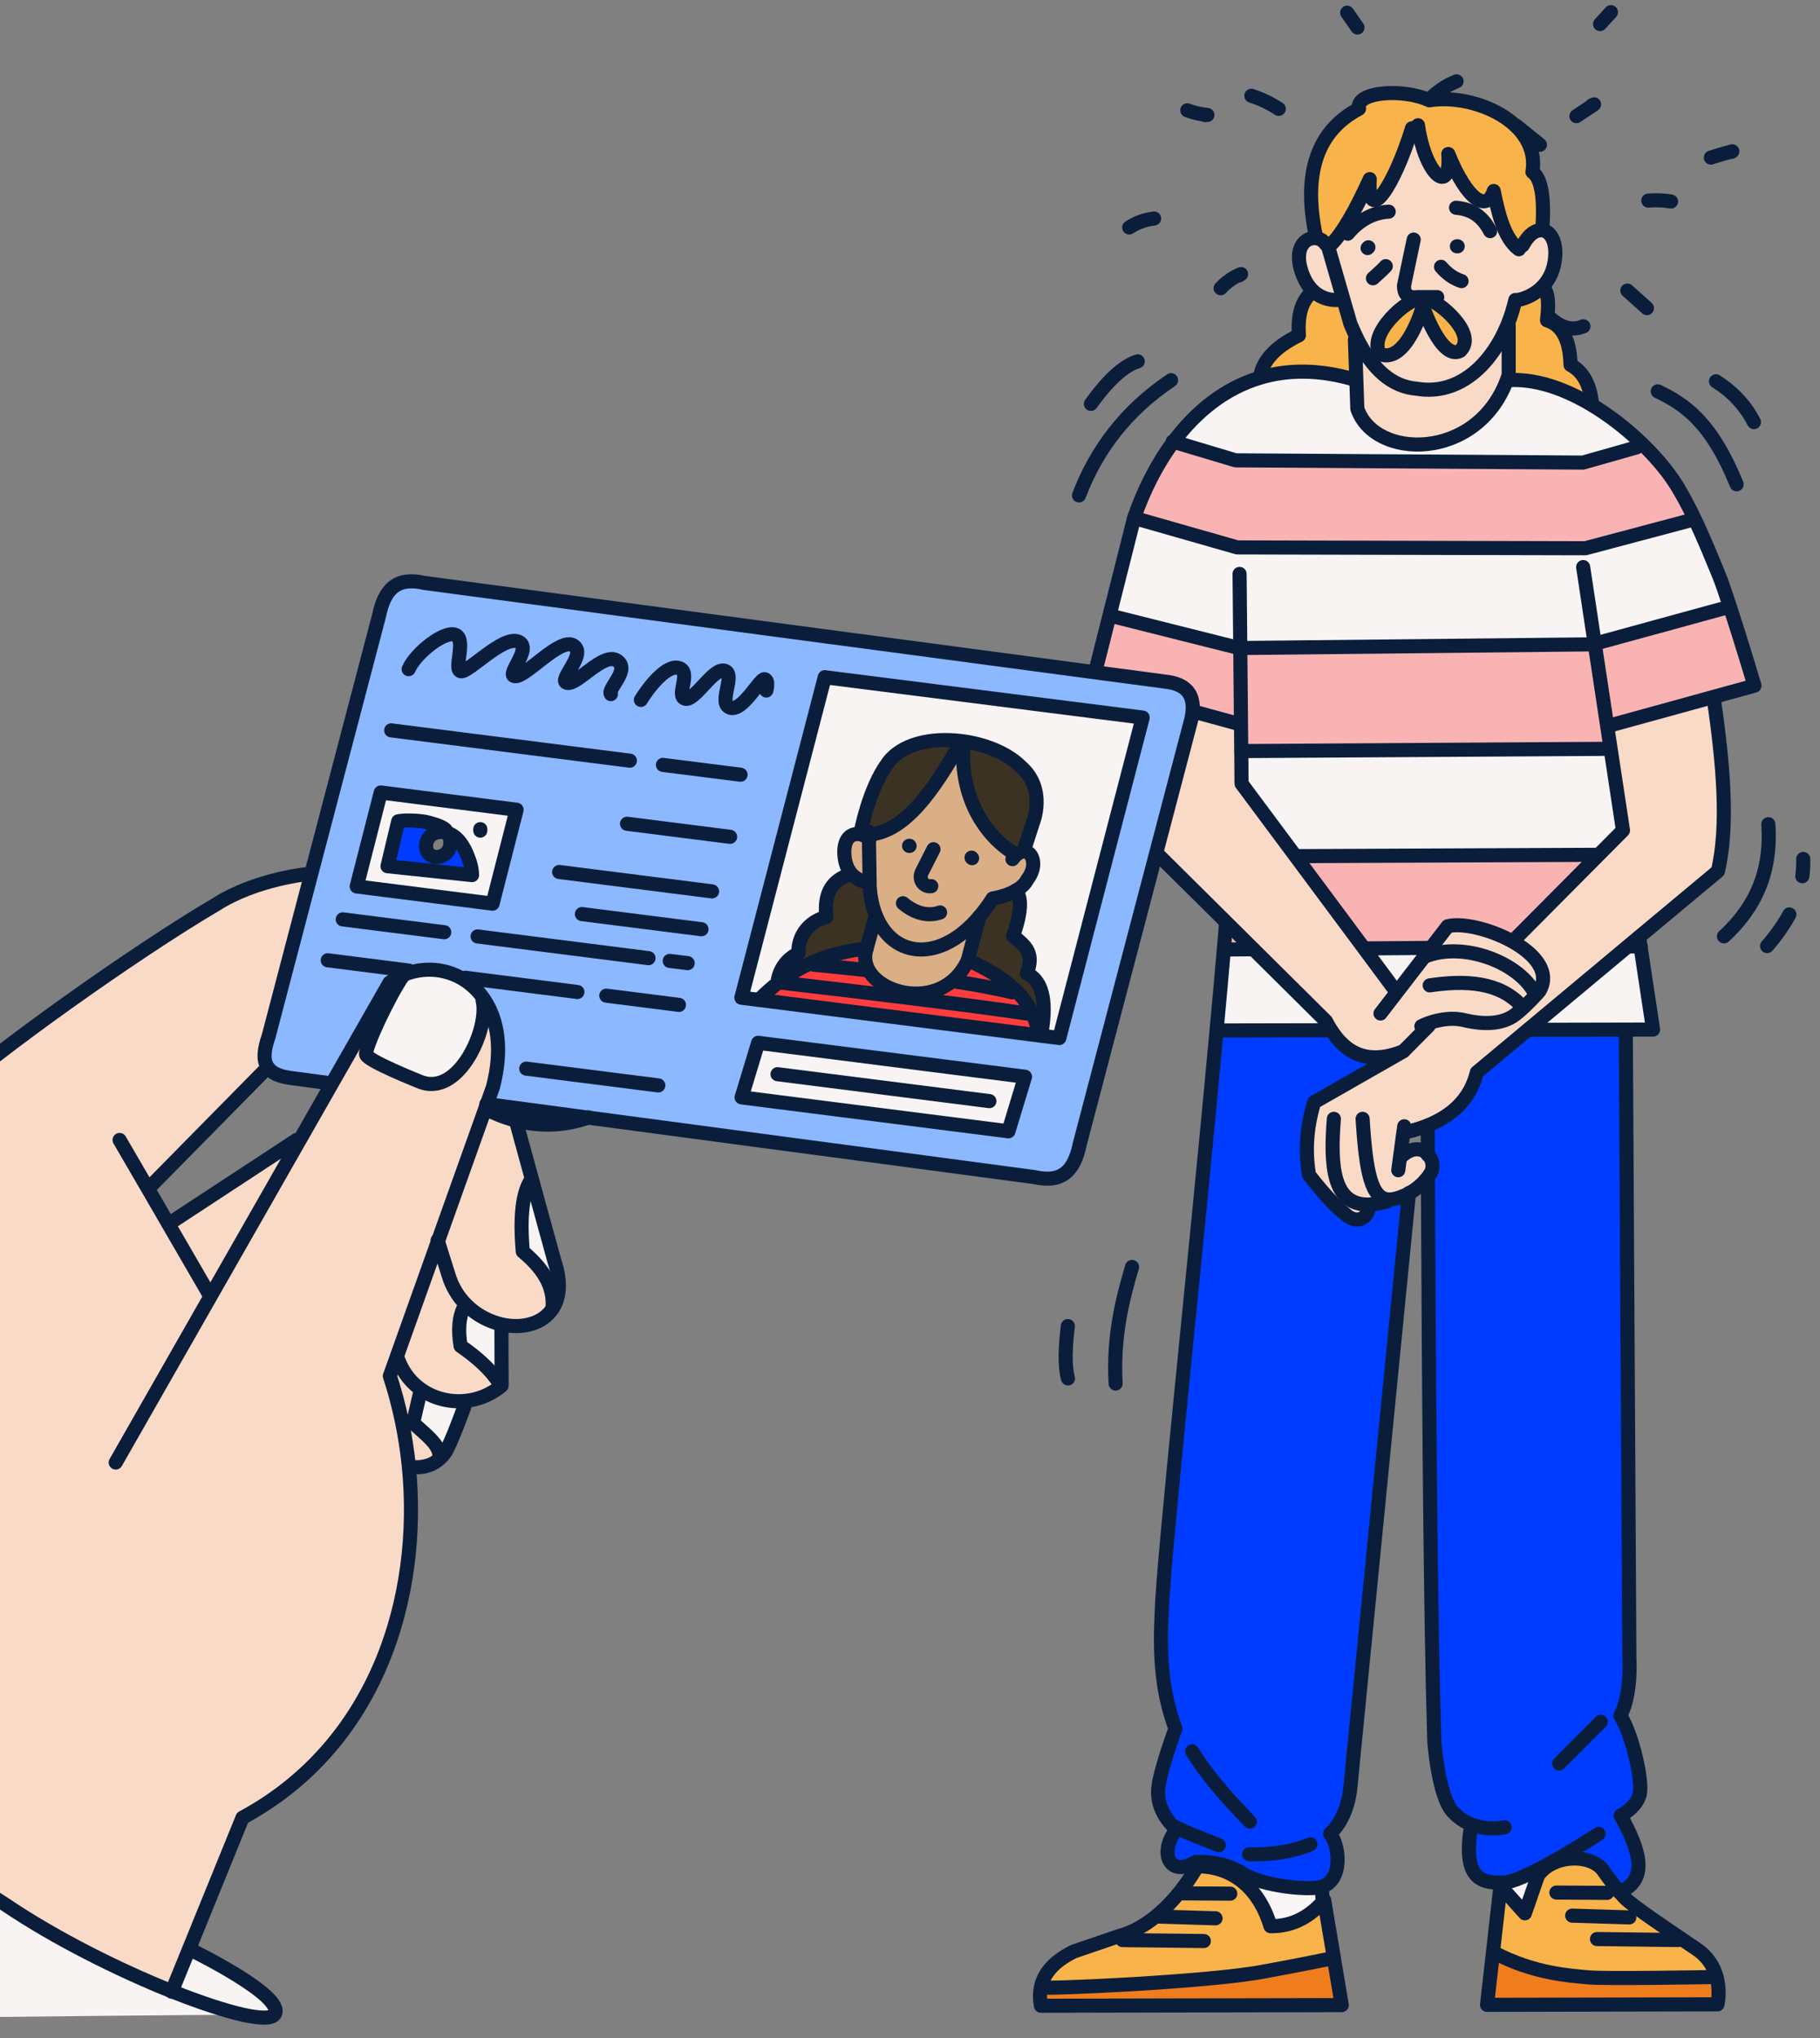 <svg width="176" height="197" viewBox="0 0 176 197" fill="none" xmlns="http://www.w3.org/2000/svg">
<rect x="0" y="0" width="176" height="197" fill="#808080" stroke="none"/>
<g id="Illustrations">
<g id="Group">
<g id="Group_2">
<path id="Vector" d="M169.663 66.271L165.67 67.368L155.469 70.176H155.421L154.215 62.217L166.937 58.742L167.285 58.626C168.354 61.91 169.663 66.271 169.663 66.271Z" fill="#F9B3B3"/>
<path id="Vector_2" d="M154.215 62.217L153.99 62.278L119.939 62.639H119.816L107.448 59.532L107.299 59.491L109.677 50.074L109.983 50.149L119.646 52.908L153.308 52.99L163.618 50.258L163.823 50.06C164.811 52.118 165.649 54.23 166.187 55.518C166.439 56.132 166.842 57.29 167.278 58.626L166.93 58.742L154.208 62.217H154.215Z" fill="#F9F4F4"/>
<path id="Vector_3" d="M132.368 116.424V116.547C132.368 117.794 131.135 118.38 130.031 117.283C128.709 116.336 126.583 113.555 126.583 113.555C126.229 111.348 126.304 109.147 127.081 106.53L135.707 101.603L138.126 99.17L137.929 98.973C138.658 98.68 140.123 98.237 141.629 98.598C143.755 99.102 145.288 98.877 146.31 98.216C147.046 97.739 148.048 96.697 148.545 96.152C148.743 95.934 148.866 95.797 148.866 95.797C149.983 93.924 148.368 92.138 146.154 90.932L146.365 90.891L154.542 82.673L156.954 80.254L155.755 72.336L155.428 70.176H155.476L165.676 67.362L165.717 67.511C166.644 73.896 167.155 79.838 166.119 84.2L158.467 90.578L157.547 91.348L147.762 99.511L142.808 103.641C142.208 106.148 140.464 107.995 137.309 109.044C136.859 109.194 136.382 109.324 135.871 109.44L135.714 109.419L135.387 111.845H135.435C136.552 110.768 137.534 110.945 138.079 111.531C138.569 112.056 138.712 112.901 138.297 113.453C138.297 113.453 138.161 113.692 137.874 114.026C137.547 114.407 137.009 114.918 136.246 115.334C135.905 115.518 135.517 115.688 135.08 115.811C134.767 115.899 134.488 115.94 134.229 115.913L134.201 116.097C133.506 116.301 132.9 116.404 132.368 116.417V116.424Z" fill="#F9DAC6"/>
<path id="Vector_4" d="M165.976 190.992C166.392 192.43 166.085 193.725 166.085 193.725L143.802 193.773L144.375 188.71H144.463C148.409 190.795 151.925 190.952 153.574 191.115C155.223 191.279 165.649 191.088 165.649 191.088L165.983 190.986L165.976 190.992Z" fill="#EF7D1E"/>
<path id="Vector_5" d="M156.613 182.863C156.77 183.047 156.92 183.217 157.056 183.367C157.881 184.246 161.288 186.488 164.095 188.403C165.172 189.139 165.71 190.093 165.976 190.986L165.642 191.088C165.642 191.088 155.216 191.272 153.567 191.115C151.918 190.952 148.409 190.795 144.457 188.717H144.368L145.09 182.291L147.455 184.921L148.709 181.296C149.022 180.832 149.445 180.471 149.922 180.206C151.673 179.224 154.208 179.511 155.073 180.846C155.073 180.846 155.864 181.977 156.607 182.863H156.613Z" fill="#F9B34B"/>
<path id="Vector_6" d="M163.83 50.06L163.625 50.258L153.315 52.99L119.653 52.908L109.99 50.149L109.684 50.074L109.704 50.006C110.61 47.403 111.871 44.874 113.493 42.701L119.503 44.5L153.097 44.725L158.29 43.253L158.739 42.837C160.014 44.057 161.07 45.304 161.806 46.394C162.521 47.45 163.216 48.752 163.85 50.074L163.83 50.06Z" fill="#F9B3B3"/>
<path id="Vector_7" d="M158.644 91.47L159.857 99.511L157.213 99.518L147.775 99.538L147.755 99.518L157.54 91.361L157.636 91.477L158.644 91.47Z" fill="#F9F4F4"/>
<path id="Vector_8" d="M158.719 42.824L158.269 43.239L153.077 44.711L119.482 44.486L113.472 42.687C115.639 39.784 118.44 37.502 121.888 36.486C124.552 35.703 127.591 35.675 131.026 36.697H131.155L131.251 39.478C132.906 44.418 142.773 44.568 145.71 36.731H145.738C148.422 36.547 151.25 37.542 153.813 39.062C155.625 40.132 157.301 41.461 158.719 42.817V42.824Z" fill="#F9F4F4"/>
<path id="Vector_9" d="M149.86 180.096C148.102 181.064 146.324 181.916 145.458 181.95C145.336 181.95 145.213 181.957 145.09 181.957C143.183 181.977 141.486 181.5 142.228 176.683L142.358 176.369C141.711 176.124 141.05 175.722 140.464 175.081C139.074 173.548 138.699 168.281 138.699 168.281C138.317 155.327 138.188 135.041 138.085 114.053L137.874 114.039C138.16 113.705 138.297 113.467 138.297 113.467C138.712 112.915 138.569 112.063 138.079 111.545C138.079 110.748 138.072 109.951 138.065 109.153L137.315 109.058C140.464 108.015 142.208 106.162 142.815 103.654L147.768 99.525L147.789 99.545L157.227 99.525V99.6L157.574 160.417C157.574 160.417 157.799 163.708 156.709 165.834C157.881 167.735 158.917 172.267 158.555 173.514C158.194 174.761 156.729 175.49 156.729 175.49C158.555 178.788 159.496 181.691 156.627 182.87C155.884 181.984 155.094 180.853 155.094 180.853C154.228 179.517 151.693 179.231 149.942 180.212L149.881 180.096H149.86Z" fill="#003CFF"/>
<path id="Vector_10" d="M155.748 72.35L156.947 80.261L154.535 82.687L154.474 82.619L125.5 82.748L125.357 82.857L120.062 75.743L120.035 72.595H120.055L155.551 72.377L155.748 72.35Z" fill="#F9F4F4"/>
<path id="Vector_11" d="M155.421 70.183L155.748 72.35L155.55 72.377L120.055 72.595H120.034L120.007 69.958L119.939 62.632L153.99 62.278L154.215 62.217L155.421 70.183Z" fill="#F9B3B3"/>
<path id="Vector_12" d="M154.535 82.687L146.358 90.905L146.147 90.946C144.027 89.794 141.349 89.174 139.993 89.535L138.304 91.729L138.167 91.627L131.946 91.675L131.919 91.695L125.35 82.864L125.493 82.755L154.467 82.626L154.528 82.687H154.535Z" fill="#F9B3B3"/>
<path id="Vector_13" d="M153.942 38.858L153.819 39.069C151.257 37.549 148.429 36.554 145.745 36.752H145.717C145.779 36.581 145.84 36.411 145.894 36.241V31.484L145.758 31.45C146.085 30.66 146.351 29.835 146.535 28.997C146.644 29.065 148.055 28.834 149.145 27.73L149.165 27.75C149.629 28.084 149.86 28.95 149.608 30.967C151.005 31.403 151.823 32.752 151.884 35.28C153.179 35.968 153.738 37.263 153.942 38.864V38.858Z" fill="#F9B34B"/>
<path id="Vector_14" d="M138.228 28.718H137.315V28.861C136.123 28.861 132.225 32.214 133.445 34.217C136.007 35.239 137.608 29.597 137.608 29.597C137.608 29.597 139.373 34.864 141.206 33.91C142.991 32.186 138.889 29.004 138.235 29.011V28.725L138.228 28.718ZM146.528 23.784L147.25 23.723C147.823 22.633 148.531 22.19 149.138 22.258C149.996 22.353 150.637 23.498 150.33 25.331C150.153 26.401 149.69 27.171 149.145 27.73C148.054 28.834 146.644 29.066 146.535 28.997C146.344 29.835 146.085 30.66 145.758 31.45C144.184 35.239 141.07 38.237 137.043 37.577C134.562 37.392 132.702 35.641 131.264 32.786C131.032 32.316 130.807 31.818 130.589 31.294L129.894 28.895L128.45 23.9L128.232 23.607L128.818 23.532C129.84 22.483 131.053 20.411 132.463 17.304C132.191 21.917 134.807 18.033 136.552 12.391L137.158 12.234C137.853 16.895 140.368 19.001 140.068 14.871C141.908 19.403 143.809 20.5 144.463 18.449C144.899 20.65 145.438 22.68 146.535 23.771L146.528 23.784Z" fill="#F9DAC6"/>
<path id="Vector_15" d="M149.86 180.096L149.922 180.212C149.445 180.478 149.022 180.846 148.709 181.303L147.455 184.928L145.09 182.297V181.957C145.206 181.957 145.336 181.957 145.458 181.95C146.331 181.916 148.102 181.064 149.86 180.096Z" fill="#FAF5F5"/>
<path id="Vector_16" d="M137.145 12.248L136.538 12.405C134.794 18.04 132.184 21.931 132.45 17.318C131.039 20.425 129.826 22.497 128.804 23.546L128.218 23.621C127.986 23.273 127.632 23.076 127.264 23.028V22.967C125.717 15.798 128.082 12.275 131.414 10.517C131.039 8.841 135.727 8.534 138.215 9.699C142.644 9.004 148.974 11.873 148.184 16.63C149.029 17.215 149.356 19.015 149.145 22.115L149.131 22.258C148.531 22.19 147.816 22.64 147.243 23.723L146.521 23.784C145.424 22.694 144.886 20.663 144.45 18.462C143.795 20.514 141.887 19.416 140.054 14.885C140.354 19.015 137.84 16.909 137.145 12.248Z" fill="#F9B34B"/>
<path id="Vector_17" d="M146.153 90.939C148.368 92.145 149.983 93.93 148.866 95.804C148.866 95.804 148.743 95.941 148.545 96.159L148.423 96.022C146.951 93.099 141.677 90.987 137.949 92.383L137.847 92.308L138.297 91.722L139.987 89.528C141.343 89.167 144.021 89.787 146.14 90.939H146.153Z" fill="#F9DAC6"/>
<path id="Vector_18" d="M135.162 95.797L137.854 92.308L137.956 92.383C141.683 90.987 146.957 93.099 148.429 96.022L148.552 96.159C148.048 96.704 147.046 97.746 146.317 98.223C145.295 98.884 143.755 99.109 141.636 98.605C140.13 98.244 138.665 98.694 137.935 98.98L138.133 99.177L135.714 101.61C132.28 102.973 130.16 101.821 128.675 99.457C128.525 99.218 128.382 98.966 128.246 98.7L121.22 91.736L118.692 89.228L111.898 82.496L111.81 82.476L115.094 69.978C115.224 69.542 115.298 69.14 115.333 68.779L115.53 68.799L119.775 69.965H120.028L120.055 72.595L120.082 75.743L125.377 82.857L131.946 91.688L134.76 95.47L135.189 95.804L135.162 95.797Z" fill="#F9DAC6"/>
<path id="Vector_19" d="M145.881 31.485V36.241C145.833 36.411 145.779 36.582 145.717 36.745C142.78 44.588 132.913 44.438 131.258 39.491L131.162 36.704L131.026 32.827L131.258 32.779C132.695 35.634 134.562 37.386 137.036 37.57C141.07 38.224 144.184 35.232 145.751 31.444L145.881 31.478V31.485Z" fill="#F9DAC6"/>
<path id="Vector_20" d="M138.228 29.004C138.883 29.004 142.985 32.186 141.199 33.904C139.373 34.858 137.602 29.59 137.602 29.59L138.188 29.004C138.188 29.004 138.215 29.004 138.228 29.004Z" fill="#F9B34B"/>
<path id="Vector_21" d="M137.309 28.861V28.718H138.222V29.004C138.222 29.004 138.194 29.004 138.181 29.004L137.595 29.59C137.595 29.59 135.993 35.226 133.431 34.21C132.212 32.207 136.109 28.861 137.302 28.854L137.309 28.861Z" fill="#F9B34B"/>
<path id="Vector_22" d="M138.303 91.722L137.854 92.308L135.162 95.797L134.733 95.47L131.925 91.688L131.953 91.668L138.174 91.62L138.303 91.722Z" fill="#F9F4F4"/>
<path id="Vector_23" d="M113.813 176.662C113.568 176.539 113.39 176.444 113.329 176.376C112.961 176.008 111.871 174.693 112.007 172.942C112.143 171.183 113.677 167.081 113.677 167.081C112.232 163.204 112.177 159.565 112.341 155.96C112.491 150.639 115.476 123.286 117.656 99.586L117.779 99.6L128.538 99.579L128.675 99.457C130.16 101.828 132.279 102.98 135.714 101.61L127.087 106.537C126.31 109.147 126.235 111.354 126.59 113.562C126.59 113.562 128.716 116.336 130.038 117.29C131.135 118.387 132.375 117.801 132.375 116.554V116.431C132.906 116.417 133.513 116.315 134.208 116.111L134.235 115.927C134.487 115.947 134.773 115.913 135.087 115.825C135.523 115.695 135.911 115.531 136.252 115.348L130.596 172.689C130.596 172.689 130.453 175.545 128.627 177.228C129.506 178.25 129.956 181.691 127.83 182.352C126.808 182.72 122.194 182.366 120.143 181.051C118.685 180.117 117.009 179.96 116.164 179.947C115.816 179.947 115.605 179.96 115.605 179.96C113.118 181.5 112.021 179.088 113.772 176.819L113.82 176.655L113.813 176.662Z" fill="#003CFF"/>
<path id="Vector_24" d="M131.251 32.786L131.019 32.834L131.155 36.711H131.026C127.598 35.696 124.552 35.716 121.888 36.5L121.874 36.295C122.16 34.898 123.21 33.59 125.602 32.411C125.438 29.965 126.099 28.929 126.91 28.166L126.958 28.118C128.184 29.297 129.69 28.97 129.69 28.97L129.881 28.916L130.576 31.314C130.787 31.839 131.012 32.336 131.251 32.806V32.786Z" fill="#F9B34B"/>
<path id="Vector_25" d="M128.443 23.907L129.888 28.902L129.697 28.956C129.697 28.956 128.191 29.284 126.964 28.105C126.549 27.709 126.167 27.137 125.888 26.326C125.07 23.962 126.235 22.899 127.264 23.021C127.632 23.062 127.987 23.267 128.218 23.614L128.436 23.907H128.443Z" fill="#F9DAC6"/>
<path id="Vector_26" d="M128.988 189.255L129.752 193.8L100.661 193.861C100.546 193.241 100.539 192.641 100.661 192.076H100.818C100.818 192.28 117.002 191.565 122.215 190.556C125.138 190.038 128.729 189.296 128.729 189.296L129.002 189.248L128.988 189.255Z" fill="#EF7D1E"/>
<path id="Vector_27" d="M100.812 192.083H100.655C100.927 190.74 101.902 189.568 103.83 188.621L108.144 187.149C112.825 185.929 115.755 180.403 115.755 180.403C115.755 180.403 115.898 180.39 116.15 180.396C117.397 180.424 121.261 180.935 122.856 186.175C124.621 186.188 126.345 185.575 127.973 183.756C128 183.728 128.021 183.701 128.048 183.667L128.988 189.255L128.716 189.303C128.716 189.303 125.132 190.038 122.201 190.563C116.989 191.572 100.805 192.28 100.805 192.09L100.812 192.083Z" fill="#F9B34B"/>
<path id="Vector_28" d="M128.668 99.457L128.532 99.579L117.772 99.6L117.649 99.586C117.895 96.915 118.133 94.291 118.351 91.75L118.712 91.763L121.2 91.743L121.213 91.729L128.239 98.694C128.375 98.959 128.518 99.211 128.668 99.45V99.457Z" fill="#F9F4F4"/>
<path id="Vector_29" d="M127.898 183.667L127.973 183.756C126.344 185.575 124.62 186.195 122.855 186.175C121.261 180.928 117.397 180.417 116.15 180.396V179.953C117.002 179.967 118.678 180.124 120.136 181.057C122.188 182.373 126.801 182.727 127.823 182.359L127.898 183.674V183.667Z" fill="#FAF5F5"/>
<path id="Vector_30" d="M118.678 89.228L121.206 91.736L121.193 91.75L118.705 91.77L118.344 91.757C118.412 90.946 118.481 90.148 118.549 89.358L118.671 89.235L118.678 89.228Z" fill="#F9B3B3"/>
<path id="Vector_31" d="M119.939 62.632L120.007 69.958H119.755L115.51 68.793L115.312 68.772C115.469 67.034 114.583 66.176 112.982 65.924L105.908 64.983V64.936L107.292 59.484L107.442 59.525L119.81 62.632H119.932H119.939Z" fill="#F9B3B3"/>
<path id="Vector_32" d="M56.86 108.022L47.074 106.721L47.667 105.058C48.614 101.392 48.103 98.557 46.843 96.642C45.057 93.93 41.759 93.051 38.945 94.251C38.502 94.441 38.066 94.68 37.657 94.98L32.069 104.765L31.974 104.71L28.056 104.186C26.925 104.036 26.264 103.688 25.902 103.204C25.337 102.434 25.555 101.324 25.957 100.138L30.066 84.486L36.628 59.505C37.16 56.936 38.345 55.736 41.016 56.343L105.895 64.983L112.968 65.924C114.569 66.183 115.462 67.034 115.299 68.772C115.265 69.133 115.19 69.528 115.06 69.971L111.776 82.469L104.382 110.605C103.851 113.174 102.665 114.373 99.994 113.767L56.839 108.022H56.86ZM102.44 100.329L110.501 69.358L79.755 65.46L71.694 96.431L73.534 96.663L100.396 100.07L102.433 100.329H102.44ZM97.52 109.344L99.121 104.07L73.316 100.799L71.715 106.073L97.52 109.344ZM47.633 87.341L49.957 78.264L36.819 76.595L34.495 85.671L47.633 87.341Z" fill="#8BB8FF"/>
<path id="Vector_33" d="M110.501 69.358L102.44 100.329L100.403 100.07L100.43 99.859C100.43 99.859 100.423 99.811 100.416 99.791L100.743 99.729C101.288 96.445 100.675 94.734 99.305 94.08C100.062 92.152 99.217 91.443 97.984 90.475C98.815 88.111 98.822 86.748 98.256 86.08C98.713 85.815 99.121 85.474 99.346 85.024C100.355 83.736 99.898 82.339 99.06 82.305V82.06L99.885 79.532C99.885 79.532 101.248 76.275 98.719 74.087C97.384 72.765 95.176 71.886 92.921 71.614C90.065 71.266 87.135 71.893 85.82 73.794C84.014 76.268 83.251 80.384 83.251 80.384L82.917 80.602C82.222 80.602 81.554 81.154 81.663 82.639C81.718 83.43 81.963 83.981 82.27 84.363L82.059 84.561C80.607 85.085 79.653 86.176 79.926 88.629C78.665 88.908 77.132 90.114 77.227 92.152C76.082 92.615 75.319 93.787 75.217 94.891L75.278 94.973C74.686 95.43 74.113 95.934 73.575 96.472L73.554 96.663L71.715 96.431L79.776 65.46L110.522 69.358H110.501Z" fill="#F9F4F4"/>
<path id="Vector_34" d="M99.299 94.08C100.675 94.734 101.281 96.445 100.736 99.729L100.409 99.79C100.293 99.136 100.103 98.55 99.857 98.005C99.483 97.194 98.978 96.492 98.385 95.886C97.023 94.482 95.217 93.562 93.602 92.772L94.692 88.602C95.135 88.084 95.571 87.498 95.987 86.837C95.987 86.837 97.234 86.653 98.242 86.073C98.808 86.748 98.801 88.104 97.97 90.469C99.203 91.436 100.048 92.145 99.292 94.073L99.299 94.08Z" fill="#3B3224"/>
<path id="Vector_35" d="M100.416 99.784C100.416 99.784 100.423 99.832 100.43 99.852L100.403 100.063L73.541 96.656L73.561 96.465C74.1 95.927 74.672 95.43 75.265 94.966C75.265 94.966 75.265 94.966 75.278 94.959L75.585 94.973C79.823 95.47 83.939 95.954 87.714 96.424C92.205 96.976 96.205 97.494 99.326 97.958L99.857 97.998C100.11 98.537 100.294 99.13 100.409 99.784H100.416Z" fill="#FF3C3C"/>
<path id="Vector_36" d="M98.706 74.087C101.234 76.275 99.871 79.532 99.871 79.532L99.054 82.06V82.305C98.795 82.298 98.515 82.407 98.229 82.673L98.066 82.496C94.767 80.424 92.784 76.411 93.186 71.804H92.887L92.907 71.614C95.163 71.886 97.371 72.758 98.706 74.087Z" fill="#3B3224"/>
<path id="Vector_37" d="M99.857 98.005L99.326 97.964C96.198 97.501 92.198 96.983 87.714 96.431L87.769 95.981C89.227 96.172 90.815 95.865 92.069 94.83H92.171C94.447 95.177 96.375 95.538 97.861 95.906L98.392 95.886C98.985 96.493 99.489 97.188 99.864 98.005H99.857Z" fill="#FF3C3C"/>
<path id="Vector_38" d="M94.692 88.602C90.883 93.072 86.427 92.567 84.757 88.636C84.396 87.784 84.164 86.762 84.096 85.603V85.215L84.021 81.106V80.663H84.062C87.51 80.384 90.256 76.411 92.88 71.811H93.18C92.778 76.424 94.76 80.431 98.059 82.503L98.222 82.68C98.508 82.414 98.794 82.298 99.04 82.312C99.878 82.339 100.341 83.736 99.326 85.031C99.101 85.481 98.692 85.821 98.236 86.087C97.227 86.666 95.98 86.85 95.98 86.85C95.558 87.504 95.129 88.091 94.686 88.615L94.692 88.602Z" fill="#DAAF86"/>
<path id="Vector_39" d="M99.121 104.07L97.52 109.344L71.715 106.066L73.316 100.792L99.121 104.07Z" fill="#F9F4F4"/>
<path id="Vector_40" d="M98.385 95.886L97.854 95.906C96.368 95.532 94.447 95.177 92.164 94.83H92.062C92.675 94.326 93.207 93.644 93.602 92.772C95.217 93.555 97.022 94.482 98.385 95.886Z" fill="#FF3C3C"/>
<path id="Vector_41" d="M94.692 88.602L93.602 92.772C93.207 93.651 92.675 94.326 92.062 94.83C90.808 95.859 89.22 96.165 87.762 95.981C86.106 95.77 84.614 94.912 83.98 93.746C83.646 93.133 83.551 92.431 83.796 91.695L84.593 88.772L84.75 88.636C86.42 92.567 90.876 93.072 94.685 88.602H94.692Z" fill="#DAAF86"/>
<path id="Vector_42" d="M84.014 80.663V81.106C83.742 80.799 83.32 80.602 82.911 80.608L83.245 80.39C83.245 80.39 84.008 76.275 85.814 73.801C87.129 71.9 90.059 71.273 92.914 71.62L92.894 71.811C90.27 76.411 87.524 80.39 84.076 80.663H84.021H84.014Z" fill="#3B3224"/>
<path id="Vector_43" d="M78.713 93.249C80.519 93.426 82.263 93.603 83.919 93.787L83.987 93.746C84.621 94.912 86.106 95.763 87.769 95.981L87.714 96.431C83.939 95.968 79.823 95.477 75.585 94.98L75.278 94.966C76.341 94.155 77.493 93.467 78.747 92.935L78.719 93.242L78.713 93.249Z" fill="#FF3C3C"/>
<path id="Vector_44" d="M84.757 88.636L84.6 88.772L83.803 91.695C81.95 91.865 80.273 92.295 78.747 92.942C77.493 93.474 76.342 94.155 75.279 94.973C75.279 94.973 75.272 94.973 75.265 94.98L75.204 94.898C75.306 93.794 76.076 92.622 77.214 92.159C77.112 90.121 78.645 88.908 79.912 88.636C79.64 86.183 80.587 85.099 82.045 84.567L82.256 84.37C82.876 85.147 83.742 85.222 83.742 85.222H84.089V85.603C84.157 86.769 84.389 87.784 84.75 88.636H84.757Z" fill="#3B3224"/>
<path id="Vector_45" d="M84.021 81.106L84.089 85.215H83.742C83.742 85.215 82.876 85.147 82.256 84.37C81.956 83.988 81.711 83.436 81.65 82.646C81.547 81.16 82.208 80.608 82.903 80.608C83.312 80.608 83.742 80.799 84.014 81.106H84.021Z" fill="#DAAF86"/>
<path id="Vector_46" d="M83.987 93.746L83.919 93.787C82.256 93.603 80.519 93.426 78.713 93.249L78.74 92.942C80.266 92.295 81.95 91.872 83.796 91.695C83.551 92.431 83.646 93.133 83.98 93.746H83.987Z" fill="#FF3C3C"/>
<path id="Vector_47" d="M53.636 121.951C54.297 123.94 54.12 125.446 53.446 126.475H53.432C53.636 124.145 52.308 122.434 50.556 120.969C50.257 117.576 50.522 115.191 51.422 113.944H51.429L53.63 121.951H53.636Z" fill="#F9F4F4"/>
<path id="Vector_48" d="M53.432 126.462H53.446C52.492 127.947 50.522 128.445 48.56 128.022C47.32 127.749 46.079 127.109 45.085 126.114C44.321 125.344 43.708 124.37 43.361 123.177L42.352 119.968L46.918 107.177L47.129 107.252C47.981 107.695 48.962 108.077 50.018 108.336L49.984 108.676L51.429 113.944H51.422C50.522 115.191 50.257 117.583 50.556 120.976C52.301 122.441 53.636 124.152 53.432 126.475V126.462Z" fill="#F9DAC6"/>
<path id="Vector_49" d="M49.956 78.264L47.633 87.341L34.495 85.671L36.819 76.595L49.956 78.264ZM37.473 83.722L45.65 84.581C45.636 83.906 45.452 83.307 45.2 82.687C44.914 81.985 44.539 81.297 43.933 80.847C43.742 80.704 43.531 80.595 43.306 80.52C43.238 80.397 43.156 80.281 43.067 80.179C42.679 79.818 41.636 79.545 41.173 79.443C40.709 79.341 39.279 79.218 38.508 79.382L37.473 83.722Z" fill="#F9F4F4"/>
<path id="Vector_50" d="M48.56 128.022L48.492 128.547L48.505 133.678H48.287C47.476 132.39 46.168 131.211 44.546 130.093C44.28 128.451 44.417 127.231 44.866 126.359L45.091 126.114C46.079 127.116 47.326 127.756 48.566 128.022H48.56Z" fill="#F9F4F4"/>
<path id="Vector_51" d="M48.498 133.678V133.923C47.429 134.823 46.154 135.306 44.873 135.409C43.463 135.524 42.045 135.17 40.867 134.4C39.831 133.725 38.986 132.717 38.502 131.415L38.284 131.34L42.345 119.961L43.354 123.17C43.708 124.356 44.321 125.337 45.078 126.107L44.853 126.352C44.403 127.225 44.267 128.444 44.533 130.087C46.154 131.204 47.463 132.39 48.274 133.671H48.492L48.498 133.678Z" fill="#F9DAC6"/>
<path id="Vector_52" d="M42.352 119.968L38.291 131.347L37.698 132.996C38.604 135.736 39.231 138.693 39.538 141.746C40.791 154.414 36.444 168.683 23.449 175.688L18.284 188.383L16.621 192.458C11.531 190.42 5.398 187.374 0.526 184.083C-5.505 180.274 -10.99 175.613 -13.995 172.321L-12.332 169.466L-9.28 164.233C-14.608 147.027 -11.133 118.135 -5.668 106.373C-0.571 101.705 13.241 91.9 20.86 87.436C24.805 84.901 29.964 84.452 29.964 84.452L30.086 84.486L25.977 100.138C25.575 101.324 25.35 102.434 25.923 103.204L25.725 103.341L14.441 114.782L14.298 114.864L16.294 118.298L20.172 124.976L20.458 125.14L28.928 110.298L32.09 104.758L37.677 94.973C38.086 94.68 38.522 94.434 38.965 94.244L38.992 94.312C37.786 95.961 35.231 101.317 35.422 101.937C35.606 102.557 40.553 104.52 40.553 104.52C44.376 106.162 47.347 99.348 46.686 96.71L46.87 96.635C48.137 98.55 48.642 101.385 47.694 105.051L47.102 106.714L46.938 107.17L42.372 119.961L42.352 119.968Z" fill="#F9DAC6"/>
<path id="Vector_53" d="M46.849 96.635L46.666 96.71C47.327 99.341 44.355 106.162 40.533 104.52C40.533 104.52 35.592 102.557 35.401 101.937C35.218 101.324 37.773 95.961 38.972 94.312L38.945 94.244C41.759 93.044 45.05 93.917 46.843 96.635H46.849Z" fill="#F9F4F4"/>
<path id="Vector_54" d="M45.657 84.588L37.48 83.729L38.516 79.389C39.285 79.225 40.717 79.348 41.18 79.45C41.643 79.552 42.686 79.825 43.074 80.186C43.163 80.288 43.245 80.404 43.313 80.527C42.815 80.356 42.263 80.37 41.82 80.642C41.18 81.038 40.969 82.067 41.527 82.578C42.059 83.068 43.02 82.823 43.374 82.196C43.66 81.685 43.599 81.045 43.313 80.527C43.538 80.602 43.756 80.711 43.94 80.854C44.546 81.303 44.921 81.992 45.207 82.694C45.459 83.314 45.643 83.92 45.657 84.588Z" fill="#003CFF"/>
<path id="Vector_55" d="M44.873 135.409L44.914 135.92C44.832 136.138 43.558 139.668 43.027 140.41C42.952 140.519 42.87 140.622 42.788 140.717L42.481 140.519C42.338 139.531 41.241 138.7 39.947 137.535L40.601 134.707L40.873 134.4C42.045 135.17 43.469 135.518 44.88 135.409H44.873Z" fill="#F9F4F4"/>
<path id="Vector_56" d="M42.474 140.519L42.781 140.717C41.459 142.216 39.551 141.732 39.551 141.732H39.531C39.231 138.686 38.604 135.729 37.691 132.99L38.284 131.341L38.502 131.416C38.986 132.717 39.831 133.719 40.866 134.4L40.594 134.707L39.94 137.535C41.227 138.7 42.331 139.531 42.474 140.519Z" fill="#F9DAC6"/>
<path id="Vector_57" d="M28.914 110.305L20.444 125.146L20.158 124.983L16.281 118.298L16.417 118.223L28.689 110.175L28.914 110.305Z" fill="#F9DAC6"/>
<path id="Vector_58" d="M18.427 188.437C18.427 188.437 27.66 192.921 26.563 194.679C26.556 194.693 26.549 194.699 26.536 194.713C25.63 194.713 24.621 194.713 23.51 194.727C21.732 194.331 19.32 193.541 16.614 192.458L18.277 188.383L18.42 188.444L18.427 188.437Z" fill="#F9F4F4"/>
<path id="Vector_59" d="M-14.002 172.321C-10.99 175.606 -5.511 180.267 0.519 184.083C5.398 187.374 11.524 190.42 16.615 192.458C19.32 193.534 21.732 194.331 23.511 194.727C16.213 194.768 4.853 194.883 -6.86 195.013C-12.557 190.665 -19.405 184.042 -22.935 179.245L-22.656 179.081L-20.155 174.809L-16.434 168.444L-16.394 168.465C-16.625 169.037 -15.712 170.461 -14.009 172.328L-14.002 172.321Z" fill="#F9F4F4"/>
</g>
<g id="Group_3">
<path id="Vector_60" d="M47.033 106.714H47.081L56.866 108.022L100.021 113.767C102.692 114.38 103.878 113.174 104.409 110.605L111.803 82.469L115.087 69.971C115.217 69.535 115.292 69.133 115.326 68.772C115.483 67.034 114.597 66.176 112.995 65.924L105.922 64.983L41.044 56.343C38.373 55.73 37.187 56.936 36.655 59.505L30.093 84.486L25.984 100.138C25.582 101.324 25.357 102.434 25.93 103.204C26.284 103.688 26.952 104.036 28.083 104.186L32.001 104.71" stroke="#0A1E3C" stroke-width="1.363" stroke-linecap="round" stroke-linejoin="round"/>
<path id="Vector_61" d="M71.715 106.066L97.52 109.344L99.121 104.07L73.316 100.792L71.715 106.066Z" stroke="#0A1E3C" stroke-width="1.363" stroke-linecap="round" stroke-linejoin="round"/>
<path id="Vector_62" d="M100.403 100.07L102.44 100.329L110.501 69.358L79.756 65.454L71.694 96.431L73.541 96.663L100.403 100.07Z" stroke="#0A1E3C" stroke-width="1.363" stroke-linecap="round" stroke-linejoin="round"/>
<path id="Vector_63" d="M64.11 73.93L71.612 74.878" stroke="#0A1E3C" stroke-width="1.363" stroke-linecap="round" stroke-linejoin="round"/>
<path id="Vector_64" d="M37.827 70.591L60.907 73.522" stroke="#0A1E3C" stroke-width="1.363" stroke-linecap="round" stroke-linejoin="round"/>
<path id="Vector_65" d="M60.635 79.62L70.604 80.881" stroke="#0A1E3C" stroke-width="1.363" stroke-linecap="round" stroke-linejoin="round"/>
<path id="Vector_66" d="M34.495 85.678L47.633 87.341L49.957 78.264L36.819 76.595L34.495 85.678Z" stroke="#0A1E3C" stroke-width="1.363" stroke-linecap="round" stroke-linejoin="round"/>
<path id="Vector_67" d="M54.072 84.281L68.859 86.155" stroke="#0A1E3C" stroke-width="1.363" stroke-linecap="round" stroke-linejoin="round"/>
<path id="Vector_68" d="M56.273 88.349L67.837 89.814" stroke="#0A1E3C" stroke-width="1.363" stroke-linecap="round" stroke-linejoin="round"/>
<path id="Vector_69" d="M50.89 103.286L63.66 104.908" stroke="#0A1E3C" stroke-width="1.363" stroke-linecap="round" stroke-linejoin="round"/>
<path id="Vector_70" d="M75.19 103.825L95.68 106.428" stroke="#0A1E3C" stroke-width="1.363" stroke-linecap="round" stroke-linejoin="round"/>
<path id="Vector_71" d="M64.764 92.874L66.502 93.092" stroke="#0A1E3C" stroke-width="1.363" stroke-linecap="round" stroke-linejoin="round"/>
<path id="Vector_72" d="M46.182 90.51L62.713 92.608" stroke="#0A1E3C" stroke-width="1.363" stroke-linecap="round" stroke-linejoin="round"/>
<path id="Vector_73" d="M33.146 88.861L42.959 90.101" stroke="#0A1E3C" stroke-width="1.363" stroke-linecap="round" stroke-linejoin="round"/>
<path id="Vector_74" d="M58.631 96.234L65.657 97.126" stroke="#0A1E3C" stroke-width="1.363" stroke-linecap="round" stroke-linejoin="round"/>
<path id="Vector_75" d="M45.009 94.503L55.837 95.879" stroke="#0A1E3C" stroke-width="1.363" stroke-linecap="round" stroke-linejoin="round"/>
<path id="Vector_76" d="M31.694 92.813L39.524 93.808" stroke="#0A1E3C" stroke-width="1.363" stroke-linecap="round" stroke-linejoin="round"/>
<path id="Vector_77" d="M46.447 80.138V80.281" stroke="#0A1E3C" stroke-width="1.363" stroke-linecap="round" stroke-linejoin="round"/>
<path id="Vector_78" d="M43.306 80.52C43.592 81.038 43.653 81.678 43.367 82.189C43.013 82.816 42.052 83.061 41.52 82.571C40.962 82.06 41.173 81.038 41.813 80.636C42.256 80.363 42.808 80.35 43.306 80.52Z" stroke="#0A1E3C" stroke-width="1.363" stroke-linecap="round" stroke-linejoin="round"/>
<path id="Vector_79" d="M43.306 80.52C43.531 80.595 43.749 80.704 43.933 80.847C44.539 81.297 44.914 81.985 45.2 82.687C45.453 83.307 45.637 83.913 45.65 84.581L37.473 83.722L38.509 79.382C39.279 79.218 40.71 79.341 41.173 79.443C41.637 79.545 42.679 79.818 43.068 80.179C43.156 80.281 43.238 80.397 43.306 80.52Z" stroke="#0A1E3C" stroke-width="1.363" stroke-linecap="round" stroke-linejoin="round"/>
<path id="Vector_80" d="M39.517 64.677C40.171 63.137 43.02 60.881 44.069 61.372C45.118 61.862 43.803 64.772 44.573 64.881C45.343 64.99 48.628 61.413 50.113 62.012C51.599 62.612 48.75 65.365 49.847 65.358C50.945 65.351 54.154 61.597 55.442 62.38C56.832 63.225 53.854 65.787 54.849 66.005C55.837 66.224 58.358 62.98 59.674 63.852C60.996 64.731 58.692 66.598 59.074 67.089" stroke="#0A1E3C" stroke-width="1.363" stroke-linecap="round" stroke-linejoin="round"/>
<path id="Vector_81" d="M61.977 67.648C62.577 66.66 64.382 64.186 65.65 64.568C66.91 64.949 65.323 67.259 66.256 67.532C67.19 67.804 68.996 64.452 70.093 64.833C71.19 65.215 69.384 67.961 70.597 68.397C71.803 68.833 73.5 65.535 73.943 65.644C74.386 65.753 74.106 66.741 74.106 66.741" stroke="#0A1E3C" stroke-width="1.363" stroke-linecap="round" stroke-linejoin="round"/>
<path id="Vector_82" d="M73.561 96.472C74.1 95.934 74.672 95.436 75.265 94.973C75.265 94.973 75.265 94.973 75.279 94.966C76.342 94.155 77.493 93.467 78.747 92.935C80.274 92.288 81.957 91.866 83.803 91.688L84.601 88.765" stroke="#0A1E3C" stroke-width="1.363" stroke-linecap="round" stroke-linejoin="round"/>
<path id="Vector_83" d="M94.692 88.602L93.602 92.779C95.217 93.562 97.023 94.489 98.385 95.893C98.978 96.499 99.483 97.194 99.857 98.012C100.109 98.55 100.293 99.143 100.409 99.797C100.409 99.818 100.416 99.845 100.423 99.865" stroke="#0A1E3C" stroke-width="1.363" stroke-linecap="round" stroke-linejoin="round"/>
<path id="Vector_84" d="M83.803 91.695C83.558 92.431 83.653 93.133 83.987 93.746C84.621 94.912 86.106 95.763 87.769 95.981C89.227 96.172 90.815 95.865 92.069 94.83C92.682 94.326 93.213 93.651 93.609 92.772" stroke="#0A1E3C" stroke-width="1.363" stroke-linecap="round" stroke-linejoin="round"/>
<path id="Vector_85" d="M92.171 94.837C94.447 95.184 96.375 95.538 97.861 95.913" stroke="#0A1E3C" stroke-width="1.363" stroke-linecap="round" stroke-linejoin="round"/>
<path id="Vector_86" d="M78.679 93.242C78.679 93.242 78.699 93.242 78.713 93.242C80.519 93.419 82.263 93.596 83.919 93.78" stroke="#0A1E3C" stroke-width="1.363" stroke-linecap="round" stroke-linejoin="round"/>
<path id="Vector_87" d="M75.585 94.98C79.824 95.477 83.939 95.961 87.715 96.431C92.205 96.983 96.205 97.501 99.326 97.964" stroke="#0A1E3C" stroke-width="1.363" stroke-linecap="round" stroke-linejoin="round"/>
<path id="Vector_88" d="M87.912 81.753C87.912 81.753 87.974 81.781 87.954 81.753" stroke="#0A1E3C" stroke-width="1.363" stroke-linecap="round" stroke-linejoin="round"/>
<path id="Vector_89" d="M93.95 82.891C93.95 82.891 93.984 82.926 94.005 82.947" stroke="#0A1E3C" stroke-width="1.363" stroke-linecap="round" stroke-linejoin="round"/>
<path id="Vector_90" d="M90.27 82.08L89.125 84.336C88.818 85.038 89.35 85.76 90.058 85.651" stroke="#0A1E3C" stroke-width="1.363" stroke-linecap="round" stroke-linejoin="round"/>
<path id="Vector_91" d="M87.319 87.3C88.43 88.234 89.677 88.615 90.91 88.193" stroke="#0A1E3C" stroke-width="1.363" stroke-linecap="round" stroke-linejoin="round"/>
<path id="Vector_92" d="M84.014 80.39V80.663L84.028 81.106L84.096 85.215V85.603C84.164 86.769 84.396 87.784 84.764 88.636C86.433 92.567 90.89 93.072 94.699 88.602C95.142 88.084 95.578 87.498 95.994 86.837C95.994 86.837 97.241 86.653 98.249 86.073C98.706 85.808 99.115 85.467 99.34 85.017C100.348 83.729 99.892 82.332 99.053 82.298C98.801 82.292 98.522 82.401 98.236 82.666C98.127 82.769 98.018 82.891 97.909 83.041" stroke="#0A1E3C" stroke-width="1.363" stroke-linecap="round" stroke-linejoin="round"/>
<path id="Vector_93" d="M93.186 71.804C92.784 76.418 94.767 80.431 98.066 82.496" stroke="#0A1E3C" stroke-width="1.363" stroke-linecap="round" stroke-linejoin="round"/>
<path id="Vector_94" d="M84.069 80.663C87.517 80.384 90.263 76.411 92.886 71.811" stroke="#0A1E3C" stroke-width="1.363" stroke-linecap="round" stroke-linejoin="round"/>
<path id="Vector_95" d="M75.204 94.898C75.306 93.794 76.076 92.622 77.214 92.159C77.112 90.121 78.645 88.908 79.912 88.636C79.64 86.183 80.587 85.099 82.045 84.567" stroke="#0A1E3C" stroke-width="1.363" stroke-linecap="round" stroke-linejoin="round"/>
<path id="Vector_96" d="M98.236 86.067C98.236 86.067 98.236 86.067 98.243 86.073C98.808 86.748 98.801 88.104 97.97 90.469C99.203 91.436 100.048 92.145 99.292 94.073C100.668 94.728 101.275 96.438 100.73 99.722" stroke="#0A1E3C" stroke-width="1.363" stroke-linecap="round" stroke-linejoin="round"/>
<path id="Vector_97" d="M83.749 85.222C83.749 85.222 82.883 85.147 82.263 84.37C81.963 83.988 81.718 83.436 81.656 82.646C81.554 81.16 82.215 80.609 82.91 80.609C83.319 80.609 83.749 80.799 84.021 81.106C84.035 81.12 84.048 81.14 84.069 81.16" stroke="#0A1E3C" stroke-width="1.363" stroke-linecap="round" stroke-linejoin="round"/>
<path id="Vector_98" d="M83.244 80.39C83.244 80.39 84.008 76.275 85.813 73.801C87.129 71.9 90.059 71.273 92.914 71.62C95.169 71.893 97.377 72.765 98.713 74.094C101.241 76.281 99.878 79.539 99.878 79.539L99.06 82.067" stroke="#0A1E3C" stroke-width="1.363" stroke-linecap="round" stroke-linejoin="round"/>
<path id="Vector_99" d="M11.191 141.358L20.444 125.146L28.915 110.305L32.076 104.765L37.664 94.98C38.073 94.687 38.509 94.441 38.952 94.251C41.766 93.051 45.057 93.924 46.85 96.642C48.117 98.557 48.621 101.392 47.674 105.058L47.081 106.721L46.918 107.177L42.352 119.968L38.291 131.347L37.698 132.996C38.604 135.736 39.231 138.693 39.538 141.746C40.792 154.414 36.444 168.683 23.45 175.688L18.284 188.383L16.622 192.458L16.601 192.505" stroke="#0A1E3C" stroke-width="1.363" stroke-linecap="round" stroke-linejoin="round"/>
<path id="Vector_100" d="M11.565 110.182L14.291 114.864L16.281 118.298L20.158 124.983" stroke="#0A1E3C" stroke-width="1.363" stroke-linecap="round" stroke-linejoin="round"/>
<path id="Vector_101" d="M14.434 114.782L25.711 103.341" stroke="#0A1E3C" stroke-width="1.363" stroke-linecap="round" stroke-linejoin="round"/>
<path id="Vector_102" d="M16.417 118.223L28.689 110.175" stroke="#0A1E3C" stroke-width="1.363" stroke-linecap="round" stroke-linejoin="round"/>
<path id="Vector_103" d="M38.979 94.312C37.773 95.961 35.218 101.317 35.408 101.937C35.592 102.557 40.539 104.52 40.539 104.52C44.362 106.162 47.333 99.348 46.672 96.71" stroke="#0A1E3C" stroke-width="1.363" stroke-linecap="round" stroke-linejoin="round"/>
<path id="Vector_104" d="M47.129 107.252C47.98 107.695 48.962 108.077 50.018 108.336C52.083 108.84 54.468 108.881 56.859 108.022C56.88 108.015 56.9 108.009 56.921 108.002" stroke="#0A1E3C" stroke-width="1.363" stroke-linecap="round" stroke-linejoin="round"/>
<path id="Vector_105" d="M49.984 108.67L51.428 113.937L53.63 121.951C54.291 123.94 54.113 125.446 53.439 126.475C52.485 127.947 50.515 128.451 48.553 128.022C47.313 127.749 46.072 127.109 45.078 126.114C44.314 125.344 43.701 124.37 43.354 123.177L42.345 119.968L42.318 119.886" stroke="#0A1E3C" stroke-width="1.363" stroke-linecap="round" stroke-linejoin="round"/>
<path id="Vector_106" d="M51.422 113.937C50.522 115.184 50.257 117.569 50.556 120.963C52.301 122.428 53.636 124.138 53.432 126.462" stroke="#0A1E3C" stroke-width="1.363" stroke-linecap="round" stroke-linejoin="round"/>
<path id="Vector_107" d="M38.509 131.422C38.993 132.724 39.838 133.726 40.874 134.407C42.046 135.177 43.47 135.525 44.88 135.415C46.161 135.313 47.436 134.829 48.505 133.93V133.685L48.492 128.554" stroke="#0A1E3C" stroke-width="1.363" stroke-linecap="round" stroke-linejoin="round"/>
<path id="Vector_108" d="M44.859 126.359C44.41 127.232 44.273 128.451 44.539 130.094C46.161 131.211 47.469 132.397 48.28 133.678" stroke="#0A1E3C" stroke-width="1.363" stroke-linecap="round" stroke-linejoin="round"/>
<path id="Vector_109" d="M39.558 141.739C39.558 141.739 41.466 142.223 42.788 140.724C42.87 140.628 42.952 140.526 43.027 140.417C43.558 139.674 44.832 136.145 44.914 135.927C44.914 135.92 44.914 135.913 44.914 135.913" stroke="#0A1E3C" stroke-width="1.363" stroke-linecap="round" stroke-linejoin="round"/>
<path id="Vector_110" d="M40.601 134.707L39.947 137.535C41.234 138.7 42.338 139.531 42.481 140.519" stroke="#0A1E3C" stroke-width="1.363" stroke-linecap="round" stroke-linejoin="round"/>
<path id="Vector_111" d="M-14.022 172.362L-13.995 172.321L-12.332 169.466L-9.28 164.233C-14.608 147.027 -11.133 118.135 -5.668 106.373C-0.571 101.705 13.242 91.9 20.86 87.436C24.805 84.901 29.964 84.452 29.964 84.452" stroke="#0A1E3C" stroke-width="1.363" stroke-linecap="round" stroke-linejoin="round"/>
<path id="Vector_112" d="M-12.462 169.398C-14.956 168.131 -16.169 167.926 -16.387 168.465C-16.619 169.037 -15.706 170.461 -14.002 172.328C-10.99 175.613 -5.512 180.274 0.519 184.09C5.398 187.381 11.524 190.427 16.614 192.464C19.32 193.541 21.732 194.338 23.51 194.734C25.132 195.095 26.229 195.115 26.536 194.72C26.543 194.706 26.549 194.699 26.563 194.686C27.653 192.928 18.427 188.444 18.427 188.444" stroke="#0A1E3C" stroke-width="1.363" stroke-linecap="round" stroke-linejoin="round"/>
<path id="Vector_113" d="M128.988 189.255L129.752 193.8L100.661 193.861C100.546 193.241 100.539 192.642 100.661 192.076C100.934 190.74 101.908 189.568 103.837 188.621L108.15 187.149C112.832 185.929 115.762 180.403 115.762 180.403C115.762 180.403 115.905 180.39 116.157 180.396C117.404 180.424 121.268 180.935 122.862 186.175C124.627 186.188 126.351 185.575 127.98 183.756C128.007 183.728 128.028 183.701 128.055 183.667L128.995 189.255H128.988Z" stroke="#0A1E3C" stroke-width="1.363" stroke-linecap="round" stroke-linejoin="round"/>
<path id="Vector_114" d="M165.976 190.993C166.392 192.43 166.085 193.725 166.085 193.725L143.802 193.773L144.375 188.71L145.097 182.298L147.462 184.928L148.716 181.303C149.029 180.839 149.452 180.478 149.929 180.212C151.68 179.231 154.215 179.517 155.08 180.853C155.08 180.853 155.871 181.984 156.613 182.87C156.77 183.054 156.92 183.224 157.056 183.374C157.881 184.253 161.288 186.495 164.095 188.41C165.172 189.146 165.71 190.1 165.976 190.993Z" stroke="#0A1E3C" stroke-width="1.363" stroke-linecap="round" stroke-linejoin="round"/>
<path id="Vector_115" d="M100.839 192.069L100.812 192.083C100.812 192.28 116.995 191.572 122.208 190.556C125.132 190.039 128.723 189.296 128.723 189.296" stroke="#0A1E3C" stroke-width="1.363" stroke-linecap="round" stroke-linejoin="round"/>
<path id="Vector_116" d="M108.552 187.517L116.416 187.606" stroke="#0A1E3C" stroke-width="1.363" stroke-linecap="round" stroke-linejoin="round"/>
<path id="Vector_117" d="M112.021 185.241L117.547 185.412" stroke="#0A1E3C" stroke-width="1.363" stroke-linecap="round" stroke-linejoin="round"/>
<path id="Vector_118" d="M114.065 182.999L118.971 183.027" stroke="#0A1E3C" stroke-width="1.363" stroke-linecap="round" stroke-linejoin="round"/>
<path id="Vector_119" d="M154.433 187.415L162.303 187.51" stroke="#0A1E3C" stroke-width="1.363" stroke-linecap="round" stroke-linejoin="round"/>
<path id="Vector_120" d="M152.034 185.153L157.561 185.323" stroke="#0A1E3C" stroke-width="1.363" stroke-linecap="round" stroke-linejoin="round"/>
<path id="Vector_121" d="M150.508 182.924L155.414 182.952" stroke="#0A1E3C" stroke-width="1.363" stroke-linecap="round" stroke-linejoin="round"/>
<path id="Vector_122" d="M144.457 188.717C148.402 190.795 151.918 190.952 153.567 191.115C155.216 191.279 165.642 191.088 165.642 191.088" stroke="#0A1E3C" stroke-width="1.363" stroke-linecap="round" stroke-linejoin="round"/>
<path id="Vector_123" d="M113.765 176.826C112.007 179.095 113.111 181.507 115.598 179.967C115.598 179.967 115.81 179.947 116.157 179.953C117.009 179.967 118.685 180.124 120.137 181.057C122.188 182.372 126.801 182.727 127.823 182.359C129.942 181.698 129.5 178.257 128.62 177.234C130.447 175.545 130.59 172.696 130.59 172.696L136.246 115.354V115.313" stroke="#0A1E3C" stroke-width="1.363" stroke-linecap="round" stroke-linejoin="round"/>
<path id="Vector_124" d="M120.791 179.217C122.746 179.265 124.716 179.068 126.719 178.257" stroke="#0A1E3C" stroke-width="1.363" stroke-linecap="round" stroke-linejoin="round"/>
<path id="Vector_125" d="M115.285 169.276C116.382 171.088 118.194 173.33 120.859 176.069" stroke="#0A1E3C" stroke-width="1.363" stroke-linecap="round" stroke-linejoin="round"/>
<path id="Vector_126" d="M117.861 178.345C117.861 178.345 114.999 177.248 113.806 176.662C113.561 176.539 113.384 176.444 113.322 176.376C112.954 176.008 111.864 174.693 112 172.942C112.137 171.183 113.67 167.081 113.67 167.081C112.225 163.204 112.171 159.565 112.334 155.96C112.484 150.639 115.469 123.286 117.649 99.586C117.895 96.915 118.133 94.291 118.351 91.75C118.42 90.939 118.488 90.142 118.556 89.351" stroke="#0A1E3C" stroke-width="1.363" stroke-linecap="round" stroke-linejoin="round"/>
<path id="Vector_127" d="M127.823 182.352L127.898 183.667" stroke="#0A1E3C" stroke-width="1.363" stroke-linecap="round" stroke-linejoin="round"/>
<path id="Vector_128" d="M103.264 128.172C103.006 130.278 102.951 132.063 103.278 133.228" stroke="#0A1E3C" stroke-width="1.363" stroke-linecap="round" stroke-linejoin="round"/>
<path id="Vector_129" d="M109.472 122.455C108.464 125.835 107.639 129.358 107.884 133.725" stroke="#0A1E3C" stroke-width="1.363" stroke-linecap="round" stroke-linejoin="round"/>
<path id="Vector_130" d="M138.085 114.053C138.188 135.041 138.317 155.32 138.699 168.281C138.699 168.281 139.074 173.548 140.464 175.081C141.05 175.729 141.711 176.131 142.358 176.369C143.98 176.982 145.513 176.608 145.513 176.608" stroke="#0A1E3C" stroke-width="1.363" stroke-linecap="round" stroke-linejoin="round"/>
<path id="Vector_131" d="M138.065 109.146C138.065 109.944 138.072 110.741 138.079 111.538V111.634" stroke="#0A1E3C" stroke-width="1.363" stroke-linecap="round" stroke-linejoin="round"/>
<path id="Vector_132" d="M142.228 176.683C141.479 181.5 143.182 181.977 145.09 181.957C145.213 181.957 145.336 181.957 145.458 181.95C146.331 181.916 148.102 181.064 149.86 180.097C152.245 178.781 154.589 177.248 154.589 177.248" stroke="#0A1E3C" stroke-width="1.363" stroke-linecap="round" stroke-linejoin="round"/>
<path id="Vector_133" d="M156.586 182.877C156.586 182.877 156.607 182.87 156.62 182.863C159.489 181.684 158.549 178.781 156.722 175.483C156.722 175.483 158.188 174.747 158.549 173.507C158.91 172.267 157.881 167.729 156.702 165.827C157.792 163.701 157.567 160.41 157.567 160.41L157.22 99.593" stroke="#0A1E3C" stroke-width="1.363" stroke-linecap="round" stroke-linejoin="round"/>
<path id="Vector_134" d="M150.781 170.448L154.794 166.414" stroke="#0A1E3C" stroke-width="1.363" stroke-linecap="round" stroke-linejoin="round"/>
<path id="Vector_135" d="M138.147 99.157L138.126 99.177L135.707 101.61L127.081 106.537C126.304 109.147 126.229 111.354 126.583 113.562C126.583 113.562 128.709 116.336 130.031 117.29C131.128 118.387 132.368 117.801 132.368 116.554" stroke="#0A1E3C" stroke-width="1.363" stroke-linecap="round" stroke-linejoin="round"/>
<path id="Vector_136" d="M153.097 54.81L154.215 62.217L155.421 70.183L155.748 72.35L156.947 80.261L154.535 82.687L146.365 90.905" stroke="#0A1E3C" stroke-width="1.363" stroke-linecap="round" stroke-linejoin="round"/>
<path id="Vector_137" d="M147.775 99.538L157.213 99.518L159.857 99.511L158.644 91.47L158.521 90.659" stroke="#0A1E3C" stroke-width="1.363" stroke-linecap="round" stroke-linejoin="round"/>
<path id="Vector_138" d="M117.772 99.6L128.532 99.579" stroke="#0A1E3C" stroke-width="1.363" stroke-linecap="round" stroke-linejoin="round"/>
<path id="Vector_139" d="M171.005 79.661C171.278 83.6 170.221 87.28 166.712 90.503" stroke="#0A1E3C" stroke-width="1.363" stroke-linecap="round" stroke-linejoin="round"/>
<path id="Vector_140" d="M173.036 88.383C172.497 89.378 171.789 90.4 170.882 91.443" stroke="#0A1E3C" stroke-width="1.363" stroke-linecap="round" stroke-linejoin="round"/>
<path id="Vector_141" d="M174.378 83.021C174.392 83.573 174.365 84.125 174.29 84.69" stroke="#0A1E3C" stroke-width="1.363" stroke-linecap="round" stroke-linejoin="round"/>
<path id="Vector_142" d="M128.988 108.138C128.627 112.69 128.886 116.499 132.368 116.424C132.9 116.411 133.506 116.308 134.201 116.104" stroke="#0A1E3C" stroke-width="1.363" stroke-linecap="round" stroke-linejoin="round"/>
<path id="Vector_143" d="M131.769 108.138C132.096 113.371 132.627 115.784 134.222 115.927C134.474 115.947 134.76 115.913 135.073 115.824C135.51 115.695 135.898 115.531 136.239 115.347C137.002 114.932 137.54 114.428 137.867 114.039C138.154 113.705 138.29 113.467 138.29 113.467C138.705 112.915 138.562 112.063 138.072 111.545C137.527 110.959 136.552 110.782 135.428 111.865" stroke="#0A1E3C" stroke-width="1.363" stroke-linecap="round" stroke-linejoin="round"/>
<path id="Vector_144" d="M135.796 108.86L135.714 109.426L135.387 111.852L135.217 113.106" stroke="#0A1E3C" stroke-width="1.363" stroke-linecap="round" stroke-linejoin="round"/>
<path id="Vector_145" d="M135.878 109.446C136.389 109.331 136.866 109.201 137.316 109.051C140.464 108.009 142.208 106.155 142.815 103.647L147.769 99.518L157.554 91.355L158.474 90.585L166.126 84.206C167.162 79.845 166.658 73.896 165.724 67.518" stroke="#0A1E3C" stroke-width="1.363" stroke-linecap="round" stroke-linejoin="round"/>
<path id="Vector_146" d="M133.499 97.957L135.162 95.797L137.854 92.308L138.303 91.722L139.993 89.528C141.349 89.167 144.027 89.787 146.147 90.939C148.361 92.145 149.976 93.93 148.859 95.804C148.859 95.804 148.736 95.941 148.538 96.159C148.034 96.704 147.032 97.746 146.303 98.223C145.281 98.884 143.741 99.109 141.622 98.605C140.116 98.244 138.651 98.694 137.922 98.98C137.622 99.102 137.452 99.191 137.452 99.191" stroke="#0A1E3C" stroke-width="1.363" stroke-linecap="round" stroke-linejoin="round"/>
<path id="Vector_147" d="M138.256 95.239C141.833 94.707 144.968 94.959 147.039 97.119" stroke="#0A1E3C" stroke-width="1.363" stroke-linecap="round" stroke-linejoin="round"/>
<path id="Vector_148" d="M137.956 92.39C141.683 90.993 146.958 93.106 148.43 96.029" stroke="#0A1E3C" stroke-width="1.363" stroke-linecap="round" stroke-linejoin="round"/>
<path id="Vector_149" d="M111.878 82.496L118.672 89.228L121.2 91.736L128.225 98.7C128.362 98.966 128.505 99.218 128.655 99.457C130.14 101.828 132.259 102.98 135.694 101.61" stroke="#0A1E3C" stroke-width="1.363" stroke-linecap="round" stroke-linejoin="round"/>
<path id="Vector_150" d="M119.871 55.471L119.939 62.632L120.007 69.958L120.035 72.595L120.062 75.743L125.357 82.857L131.926 91.688L134.733 95.47" stroke="#0A1E3C" stroke-width="1.363" stroke-linecap="round" stroke-linejoin="round"/>
<path id="Vector_151" d="M155.469 70.176L165.67 67.368L169.663 66.271C169.663 66.271 168.361 61.91 167.285 58.626C166.849 57.29 166.453 56.132 166.194 55.518C165.656 54.224 164.818 52.118 163.83 50.06C163.196 48.738 162.501 47.437 161.786 46.38C161.05 45.29 159.993 44.05 158.719 42.823C157.309 41.467 155.626 40.139 153.813 39.069C151.251 37.549 148.423 36.554 145.738 36.752" stroke="#0A1E3C" stroke-width="1.363" stroke-linecap="round" stroke-linejoin="round"/>
<path id="Vector_152" d="M160.307 37.822C162.876 39.069 165.438 40.697 167.939 46.81" stroke="#0A1E3C" stroke-width="1.363" stroke-linecap="round" stroke-linejoin="round"/>
<path id="Vector_153" d="M165.942 36.854C167.441 37.801 168.708 39.055 169.615 40.8" stroke="#0A1E3C" stroke-width="1.363" stroke-linecap="round" stroke-linejoin="round"/>
<path id="Vector_154" d="M104.341 47.886C106.038 43.444 108.9 39.668 113.248 36.745" stroke="#0A1E3C" stroke-width="1.363" stroke-linecap="round" stroke-linejoin="round"/>
<path id="Vector_155" d="M105.493 39.035C107.156 36.731 108.668 35.341 110.024 34.926" stroke="#0A1E3C" stroke-width="1.363" stroke-linecap="round" stroke-linejoin="round"/>
<path id="Vector_156" d="M118.038 27.859C118.583 27.266 119.264 26.79 120.014 26.49C119.946 26.537 119.878 26.578 119.81 26.626" stroke="#0A1E3C" stroke-width="1.363" stroke-linecap="round" stroke-linejoin="round"/>
<path id="Vector_157" d="M109.2 21.985C109.922 21.515 110.747 21.222 111.605 21.12" stroke="#0A1E3C" stroke-width="1.363" stroke-linecap="round" stroke-linejoin="round"/>
<path id="Vector_158" d="M114.815 10.66C115.435 10.899 116.096 11.049 116.757 11.11C116.689 11.11 116.628 11.123 116.559 11.13" stroke="#0A1E3C" stroke-width="1.363" stroke-linecap="round" stroke-linejoin="round"/>
<path id="Vector_159" d="M121.009 9.256C121.942 9.556 122.842 9.986 123.66 10.524" stroke="#0A1E3C" stroke-width="1.363" stroke-linecap="round" stroke-linejoin="round"/>
<path id="Vector_160" d="M130.276 1.229L131.271 2.66" stroke="#0A1E3C" stroke-width="1.363" stroke-linecap="round" stroke-linejoin="round"/>
<path id="Vector_161" d="M154.732 2.326C155.08 1.945 155.427 1.556 155.782 1.175" stroke="#0A1E3C" stroke-width="1.363" stroke-linecap="round" stroke-linejoin="round"/>
<path id="Vector_162" d="M152.443 11.226C153.016 10.844 153.581 10.469 154.153 10.088C154.085 10.115 154.024 10.142 153.956 10.17" stroke="#0A1E3C" stroke-width="1.363" stroke-linecap="round" stroke-linejoin="round"/>
<path id="Vector_163" d="M165.445 15.232C166.133 15.008 166.821 14.803 167.523 14.626C167.496 14.646 167.462 14.66 167.434 14.681" stroke="#0A1E3C" stroke-width="1.363" stroke-linecap="round" stroke-linejoin="round"/>
<path id="Vector_164" d="M159.394 19.389C160.13 19.328 160.866 19.355 161.595 19.478" stroke="#0A1E3C" stroke-width="1.363" stroke-linecap="round" stroke-linejoin="round"/>
<path id="Vector_165" d="M157.37 28.084C158.004 28.65 158.631 29.215 159.264 29.781" stroke="#0A1E3C" stroke-width="1.363" stroke-linecap="round" stroke-linejoin="round"/>
<path id="Vector_166" d="M105.915 64.936L107.292 59.484L109.67 50.067L109.69 49.999C110.597 47.396 111.857 44.868 113.479 42.694C115.646 39.791 118.447 37.508 121.895 36.493C124.559 35.709 127.598 35.682 131.033 36.704" stroke="#0A1E3C" stroke-width="1.363" stroke-linecap="round" stroke-linejoin="round"/>
<path id="Vector_167" d="M131.026 32.834L131.162 36.711L131.258 39.498C132.913 44.438 142.78 44.588 145.717 36.752C145.779 36.588 145.84 36.418 145.895 36.248V31.491" stroke="#0A1E3C" stroke-width="1.363" stroke-linecap="round" stroke-linejoin="round"/>
<path id="Vector_168" d="M147.25 23.723C147.823 22.633 148.532 22.19 149.138 22.258C149.997 22.353 150.637 23.498 150.331 25.331C150.153 26.401 149.69 27.171 149.145 27.73C148.055 28.834 146.644 29.065 146.535 28.997C146.344 29.835 146.085 30.66 145.758 31.45C144.184 35.239 141.07 38.237 137.043 37.576C134.562 37.392 132.702 35.641 131.264 32.786C131.033 32.316 130.808 31.818 130.59 31.294L129.895 28.895L128.45 23.9" stroke="#0A1E3C" stroke-width="1.363" stroke-linecap="round" stroke-linejoin="round"/>
<path id="Vector_169" d="M136.709 23.157L135.769 27.621C135.769 28.364 136.069 28.847 137.091 28.718H137.309H138.222H138.985" stroke="#0A1E3C" stroke-width="1.363" stroke-linecap="round" stroke-linejoin="round"/>
<path id="Vector_170" d="M134.01 25.726C133.799 25.965 133.363 26.374 132.77 26.898" stroke="#0A1E3C" stroke-width="1.363" stroke-linecap="round" stroke-linejoin="round"/>
<path id="Vector_171" d="M139.353 25.788C139.905 26.435 140.552 26.919 141.336 27.171" stroke="#0A1E3C" stroke-width="1.363" stroke-linecap="round" stroke-linejoin="round"/>
<path id="Vector_172" d="M132.252 23.976L132.328 23.9" stroke="#0A1E3C" stroke-width="1.363" stroke-linecap="round" stroke-linejoin="round"/>
<path id="Vector_173" d="M140.886 23.805H140.962" stroke="#0A1E3C" stroke-width="1.363" stroke-linecap="round" stroke-linejoin="round"/>
<path id="Vector_174" d="M140.804 20.078C142.113 20.193 143.278 20.745 144.103 22.34" stroke="#0A1E3C" stroke-width="1.363" stroke-linecap="round" stroke-linejoin="round"/>
<path id="Vector_175" d="M134.29 20.459C132.716 20.541 131.367 21.345 130.338 22.585" stroke="#0A1E3C" stroke-width="1.363" stroke-linecap="round" stroke-linejoin="round"/>
<path id="Vector_176" d="M137.384 28.868C137.384 28.868 137.336 28.868 137.309 28.868C136.116 28.868 132.218 32.22 133.438 34.224C136 35.246 137.602 29.604 137.602 29.604C137.602 29.604 139.367 34.871 141.2 33.917C142.985 32.193 138.883 29.011 138.229 29.018C138.215 29.018 138.201 29.018 138.188 29.018" stroke="#0A1E3C" stroke-width="1.363" stroke-linecap="round" stroke-linejoin="round"/>
<path id="Vector_177" d="M129.697 28.956C129.697 28.956 128.191 29.284 126.964 28.105C126.549 27.709 126.167 27.137 125.888 26.326C125.07 23.962 126.235 22.899 127.264 23.021C127.632 23.062 127.987 23.267 128.218 23.614" stroke="#0A1E3C" stroke-width="1.363" stroke-linecap="round" stroke-linejoin="round"/>
<path id="Vector_178" d="M121.881 36.289C122.167 34.892 123.217 33.583 125.608 32.404C125.445 29.958 126.106 28.922 126.917 28.159" stroke="#0A1E3C" stroke-width="1.363" stroke-linecap="round" stroke-linejoin="round"/>
<path id="Vector_179" d="M149.159 27.744C149.622 28.077 149.854 28.943 149.602 30.96C150.999 31.396 151.816 32.745 151.878 35.273C153.172 35.962 153.731 37.256 153.935 38.858" stroke="#0A1E3C" stroke-width="1.363" stroke-linecap="round" stroke-linejoin="round"/>
<path id="Vector_180" d="M149.683 30.524C150.678 31.471 151.761 32.098 153.124 31.539" stroke="#0A1E3C" stroke-width="1.363" stroke-linecap="round" stroke-linejoin="round"/>
<path id="Vector_181" d="M146.883 24.091C146.76 23.996 146.637 23.893 146.522 23.784C145.425 22.694 144.886 20.663 144.45 18.462C143.796 20.514 141.888 19.416 140.055 14.885C140.355 19.014 137.84 16.909 137.145 12.248C137.138 12.2 137.132 12.152 137.125 12.105" stroke="#0A1E3C" stroke-width="1.363" stroke-linecap="round" stroke-linejoin="round"/>
<path id="Vector_182" d="M128.811 23.539C129.833 22.49 131.046 20.418 132.457 17.311C132.184 21.924 134.801 18.04 136.545 12.398" stroke="#0A1E3C" stroke-width="1.363" stroke-linecap="round" stroke-linejoin="round"/>
<path id="Vector_183" d="M127.278 22.96C125.717 15.791 128.089 12.268 131.421 10.51C131.046 8.834 135.734 8.527 138.222 9.693C142.651 8.997 148.981 11.866 148.191 16.623C149.036 17.209 149.363 19.008 149.152 22.108" stroke="#0A1E3C" stroke-width="1.363" stroke-linecap="round" stroke-linejoin="round"/>
<path id="Vector_184" d="M138.44 9.4C139.435 8.507 140.164 8.146 140.852 7.859" stroke="#0A1E3C" stroke-width="1.363" stroke-linecap="round" stroke-linejoin="round"/>
<path id="Vector_185" d="M146.644 12.159L148.913 13.992" stroke="#0A1E3C" stroke-width="1.363" stroke-linecap="round" stroke-linejoin="round"/>
<path id="Vector_186" d="M113.404 42.673L113.479 42.694L119.483 44.493L153.077 44.711L158.269 43.239" stroke="#0A1E3C" stroke-width="1.363" stroke-linecap="round" stroke-linejoin="round"/>
<path id="Vector_187" d="M109.984 50.149L119.646 52.909L153.315 52.99L163.625 50.251" stroke="#0A1E3C" stroke-width="1.363" stroke-linecap="round" stroke-linejoin="round"/>
<path id="Vector_188" d="M107.449 59.525L119.817 62.633H119.939L153.99 62.278L154.215 62.217L166.937 58.735" stroke="#0A1E3C" stroke-width="1.363" stroke-linecap="round" stroke-linejoin="round"/>
<path id="Vector_189" d="M115.51 68.799L119.755 69.958" stroke="#0A1E3C" stroke-width="1.363" stroke-linecap="round" stroke-linejoin="round"/>
<path id="Vector_190" d="M120.055 72.595L155.55 72.377" stroke="#0A1E3C" stroke-width="1.363" stroke-linecap="round" stroke-linejoin="round"/>
<path id="Vector_191" d="M125.5 82.748L154.474 82.619" stroke="#0A1E3C" stroke-width="1.363" stroke-linecap="round" stroke-linejoin="round"/>
<path id="Vector_192" d="M157.635 91.477L158.644 91.47H158.664" stroke="#0A1E3C" stroke-width="1.363" stroke-linecap="round" stroke-linejoin="round"/>
<path id="Vector_193" d="M131.953 91.668L138.174 91.62" stroke="#0A1E3C" stroke-width="1.363" stroke-linecap="round" stroke-linejoin="round"/>
<path id="Vector_194" d="M118.706 91.77L121.193 91.75" stroke="#0A1E3C" stroke-width="1.363" stroke-linecap="round" stroke-linejoin="round"/>
</g>
</g>
</g>
</svg>

